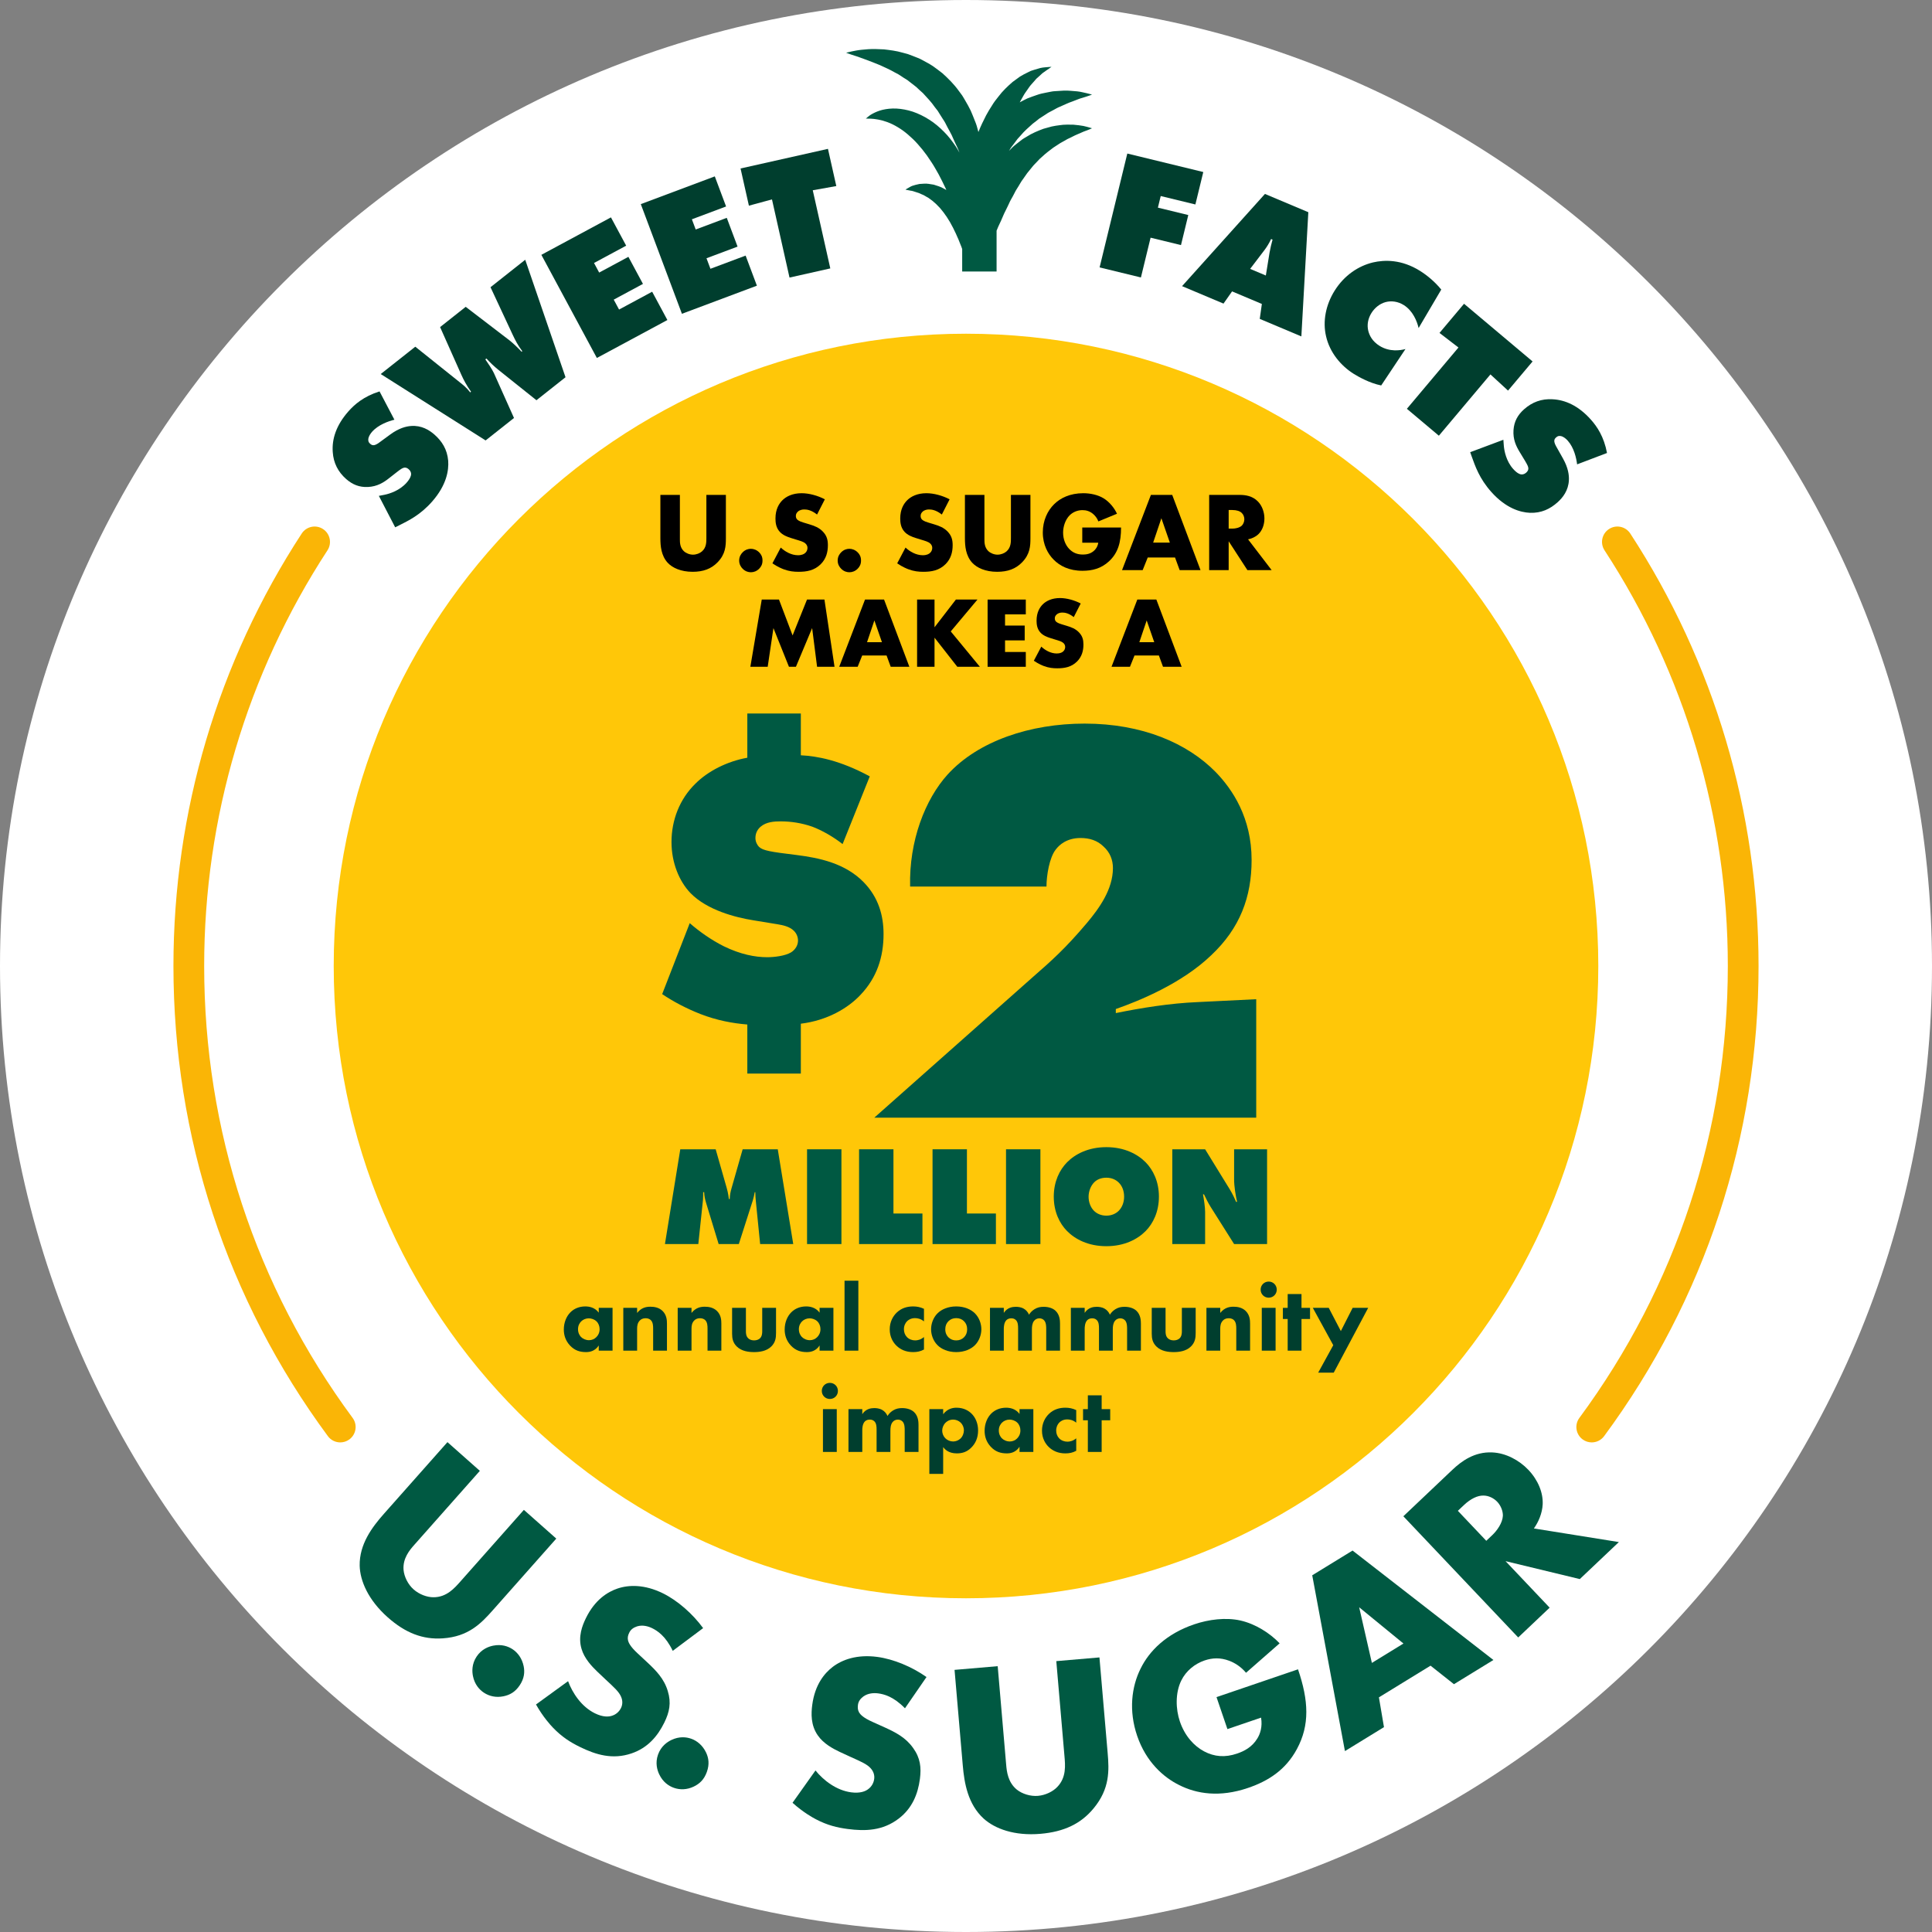 <?xml version="1.0" encoding="UTF-8"?>
<svg xmlns="http://www.w3.org/2000/svg" width="240" height="240" viewBox="0 0 240 240" fill="none">
  <rect x="0" y="0" width="240" height="240" fill="#808080" stroke="none"/>
  <g clip-path="url(#clip0_3157_4694)">
    <path d="M120 240C186.274 240 240 186.274 240 120C240 53.726 186.274 0 120 0C53.726 0 0 53.726 0 120C0 186.274 53.726 240 120 240Z" fill="white"></path>
    <path d="M120.001 198.545C163.38 198.545 198.546 163.379 198.546 120C198.546 76.621 163.38 41.455 120.001 41.455C76.621 41.455 41.455 76.621 41.455 120C41.455 163.379 76.621 198.545 120.001 198.545Z" fill="#FFC708"></path>
    <path d="M84.458 61.479V67.012C84.458 67.404 84.472 68.006 84.934 68.454C85.214 68.721 85.662 68.902 86.082 68.902C86.502 68.902 86.937 68.734 87.203 68.496C87.763 68.006 87.749 67.32 87.749 66.802V61.479H90.172V66.843C90.172 67.824 90.13 68.847 89.122 69.869C88.338 70.667 87.357 71.031 86.041 71.031C84.57 71.031 83.519 70.527 82.945 69.911C82.133 69.028 82.035 67.838 82.035 66.843V61.479L84.458 61.479Z" fill="black"></path>
    <path d="M92.256 70.653C92.074 70.471 91.822 70.135 91.822 69.631C91.822 69.126 92.074 68.79 92.256 68.609C92.592 68.272 92.971 68.174 93.278 68.174C93.629 68.174 94.007 68.314 94.315 68.623C94.553 68.86 94.721 69.169 94.721 69.631C94.721 70.093 94.553 70.401 94.301 70.653C94.007 70.947 93.643 71.088 93.278 71.088C92.971 71.088 92.592 70.99 92.256 70.653Z" fill="black"></path>
    <path d="M96.988 68.02C97.507 68.51 98.291 68.973 99.131 68.973C99.621 68.973 99.916 68.819 100.069 68.65C100.21 68.51 100.308 68.3 100.308 68.062C100.308 67.88 100.238 67.67 100.041 67.502C99.804 67.292 99.44 67.194 98.837 67.012L98.207 66.816C97.815 66.69 97.241 66.48 96.862 66.059C96.386 65.541 96.331 64.883 96.331 64.407C96.331 63.258 96.779 62.558 97.184 62.152C97.661 61.676 98.445 61.269 99.579 61.269C100.504 61.269 101.583 61.564 102.465 62.026L101.498 63.917C100.77 63.342 100.224 63.286 99.902 63.286C99.664 63.286 99.342 63.342 99.103 63.566C98.963 63.706 98.865 63.86 98.865 64.07C98.865 64.239 98.894 64.365 98.992 64.491C99.061 64.575 99.229 64.743 99.804 64.911L100.546 65.135C101.134 65.317 101.75 65.527 102.24 66.059C102.717 66.564 102.843 67.082 102.843 67.726C102.843 68.58 102.632 69.407 101.96 70.079C101.162 70.877 100.196 71.031 99.201 71.031C98.613 71.031 98.053 70.975 97.367 70.723C97.213 70.667 96.624 70.443 95.952 69.981L96.988 68.02Z" fill="black"></path>
    <path d="M104.494 70.653C104.311 70.471 104.059 70.135 104.059 69.631C104.059 69.126 104.311 68.79 104.494 68.609C104.829 68.272 105.208 68.174 105.516 68.174C105.866 68.174 106.244 68.314 106.552 68.623C106.791 68.86 106.959 69.169 106.959 69.631C106.959 70.093 106.791 70.401 106.538 70.653C106.244 70.947 105.88 71.088 105.516 71.088C105.208 71.088 104.829 70.99 104.494 70.653Z" fill="black"></path>
    <path d="M112.488 68.02C113.006 68.51 113.791 68.973 114.631 68.973C115.121 68.973 115.415 68.819 115.569 68.65C115.709 68.51 115.807 68.3 115.807 68.062C115.807 67.88 115.738 67.67 115.541 67.502C115.303 67.292 114.939 67.194 114.337 67.012L113.706 66.816C113.314 66.69 112.74 66.48 112.362 66.059C111.885 65.541 111.83 64.883 111.83 64.407C111.83 63.258 112.278 62.558 112.684 62.152C113.16 61.676 113.945 61.269 115.079 61.269C116.003 61.269 117.082 61.564 117.964 62.026L116.998 63.917C116.269 63.342 115.723 63.286 115.401 63.286C115.163 63.286 114.841 63.342 114.603 63.566C114.463 63.706 114.365 63.86 114.365 64.07C114.365 64.239 114.393 64.365 114.491 64.491C114.561 64.575 114.729 64.743 115.303 64.911L116.045 65.135C116.634 65.317 117.25 65.527 117.74 66.059C118.216 66.564 118.342 67.082 118.342 67.726C118.342 68.58 118.132 69.407 117.46 70.079C116.661 70.877 115.695 71.031 114.701 71.031C114.113 71.031 113.552 70.975 112.866 70.723C112.712 70.667 112.124 70.443 111.452 69.981L112.488 68.02Z" fill="black"></path>
    <path d="M122.289 61.479V67.012C122.289 67.404 122.303 68.006 122.766 68.454C123.046 68.721 123.494 68.902 123.914 68.902C124.334 68.902 124.768 68.734 125.035 68.496C125.594 68.006 125.581 67.32 125.581 66.802V61.479H128.004V66.843C128.004 67.824 127.961 68.847 126.953 69.869C126.169 70.667 125.189 71.031 123.872 71.031C122.402 71.031 121.351 70.527 120.777 69.911C119.964 69.028 119.866 67.838 119.866 66.843V61.479L122.289 61.479Z" fill="black"></path>
    <path d="M134.443 65.527H139.261C139.261 67.376 138.883 68.692 137.763 69.729C136.782 70.639 135.662 70.905 134.471 70.905C132.79 70.905 131.642 70.289 130.886 69.519C130.186 68.819 129.541 67.684 129.541 66.144C129.541 64.659 130.129 63.44 130.941 62.642C131.713 61.872 132.917 61.269 134.569 61.269C135.438 61.269 136.376 61.465 137.091 61.9C137.818 62.348 138.421 63.09 138.757 63.819L136.446 64.771C136.278 64.337 136.012 64.029 135.773 63.832C135.368 63.496 134.933 63.37 134.471 63.37C133.897 63.37 133.308 63.581 132.875 64.015C132.329 64.561 132.062 65.429 132.062 66.157C132.062 67.012 132.37 67.712 132.805 68.174C133.253 68.65 133.799 68.888 134.513 68.888C134.933 68.888 135.423 68.819 135.858 68.454C136.082 68.272 136.348 67.936 136.432 67.418H134.443L134.443 65.527Z" fill="black"></path>
    <path d="M145.967 69.253H142.577L141.947 70.821H139.384L142.969 61.479H145.617L149.132 70.821H146.541L145.967 69.253ZM145.323 67.404L144.272 64.379L143.25 67.404H145.323Z" fill="black"></path>
    <path d="M153.989 61.479C154.689 61.479 155.585 61.591 156.272 62.306C156.804 62.852 157.07 63.664 157.07 64.407C157.07 65.205 156.79 65.905 156.328 66.353C155.964 66.704 155.474 66.914 155.039 66.998L157.967 70.821H154.956L152.63 67.236V70.821H150.207V61.479H153.989ZM152.63 65.667H153.092C153.457 65.667 153.975 65.569 154.269 65.289C154.451 65.107 154.577 64.799 154.577 64.505C154.577 64.225 154.465 63.917 154.255 63.72C154.031 63.496 153.625 63.356 153.092 63.356H152.63V65.667Z" fill="black"></path>
    <path d="M93.212 82.831L94.627 74.48H96.768L98.459 78.937L100.249 74.48H102.415L103.668 82.831H101.501L100.887 78.023L98.872 82.831H98.007L96.079 78.023L95.366 82.831H93.212Z" fill="black"></path>
    <path d="M110.134 81.429H107.105L106.541 82.831H104.25L107.455 74.48H109.822L112.965 82.831H110.648L110.134 81.429ZM109.558 79.776L108.62 77.072L107.706 79.776H109.558Z" fill="black"></path>
    <path d="M116.09 77.923L118.744 74.48H121.424L118.106 78.437L121.725 82.831H118.92L116.09 79.213V82.831H113.924V74.48H116.09V77.923Z" fill="black"></path>
    <path d="M127.429 76.32H124.85V77.71H127.291V79.551H124.85V80.991H127.429V82.831H122.684V74.48H127.429V76.32Z" fill="black"></path>
    <path d="M129.354 80.327C129.818 80.766 130.519 81.178 131.27 81.178C131.708 81.178 131.971 81.041 132.109 80.89C132.234 80.766 132.321 80.578 132.321 80.365C132.321 80.202 132.259 80.014 132.084 79.864C131.871 79.676 131.545 79.588 131.007 79.426L130.444 79.25C130.093 79.138 129.579 78.95 129.242 78.574C128.816 78.111 128.766 77.523 128.766 77.097C128.766 76.07 129.166 75.444 129.53 75.081C129.955 74.655 130.657 74.292 131.671 74.292C132.497 74.292 133.461 74.555 134.25 74.968L133.386 76.658C132.735 76.145 132.246 76.095 131.958 76.095C131.746 76.095 131.458 76.145 131.245 76.345C131.119 76.471 131.032 76.608 131.032 76.796C131.032 76.946 131.057 77.059 131.145 77.172C131.207 77.247 131.358 77.397 131.871 77.547L132.534 77.748C133.061 77.911 133.611 78.098 134.05 78.574C134.476 79.025 134.588 79.488 134.588 80.064C134.588 80.828 134.4 81.567 133.799 82.168C133.085 82.882 132.222 83.019 131.332 83.019C130.807 83.019 130.306 82.969 129.692 82.744C129.554 82.694 129.029 82.493 128.427 82.08L129.354 80.327Z" fill="black"></path>
    <path d="M143.961 81.429H140.931L140.367 82.831H138.076L141.281 74.48H143.648L146.79 82.831H144.474L143.961 81.429ZM143.385 79.776L142.446 77.072L141.532 79.776H143.385Z" fill="black"></path>
    <path d="M85.682 114.677C86.891 115.735 88.402 116.792 89.913 117.548C91.979 118.555 93.792 118.908 95.303 118.908C96.159 118.908 97.519 118.757 98.274 118.303C98.828 117.951 99.131 117.397 99.131 116.842C99.131 116.44 98.98 115.987 98.627 115.634C98.073 115.08 97.217 114.929 96.663 114.828L93.59 114.324C91.374 113.972 87.848 113.065 85.783 110.95C84.373 109.489 83.416 107.172 83.416 104.603C83.416 101.883 84.423 99.264 86.387 97.35C87.948 95.789 90.316 94.58 92.835 94.126V88.636H99.483V93.824C101.498 93.925 104.318 94.429 108.046 96.444L104.671 104.855C103.513 103.948 102.103 103.142 100.894 102.689C99.584 102.236 98.274 102.034 96.965 102.034C96.21 102.034 95.202 102.084 94.497 102.689C94.195 102.941 93.842 103.394 93.842 104.1C93.842 104.603 94.094 105.006 94.295 105.208C94.799 105.661 95.656 105.812 98.98 106.215C101.75 106.568 104.973 107.222 107.29 109.59C109.154 111.503 109.758 113.77 109.758 116.037C109.758 118.858 108.952 121.426 106.888 123.592C105.327 125.254 102.757 126.765 99.483 127.168V133.364H92.835V127.269C91.022 127.118 89.057 126.765 86.992 125.959C85.33 125.305 83.668 124.448 82.258 123.491L85.682 114.677Z" fill="#005942"></path>
    <path d="M156.053 138.841H108.608L128.275 121.399C130.571 119.389 132.295 117.882 135.022 114.652C136.529 112.857 138.252 110.489 138.252 107.833C138.252 106.828 137.893 105.895 137.104 105.177C136.314 104.387 135.31 104.1 134.232 104.1C132.51 104.1 131.577 104.962 131.146 105.536C130.356 106.541 129.998 108.766 129.998 110.13H113.058C112.914 104.459 114.924 99.291 117.723 96.204C121.528 92.041 127.988 89.888 134.735 89.888C141.913 89.888 147.512 92.329 151.028 95.918C153.11 98.071 155.479 101.588 155.479 106.828C155.479 111.422 154.043 115.298 150.455 118.671C146.794 122.188 141.482 124.342 138.611 125.346V125.849C141.77 125.203 145.358 124.629 148.732 124.485L156.053 124.126L156.053 138.841Z" fill="#005942"></path>
    <path d="M82.601 154.542L84.507 142.768H88.903L90.279 147.587C90.456 148.205 90.526 148.788 90.544 148.946H90.649C90.668 148.434 90.738 148.081 90.879 147.587L92.256 142.768H96.617L98.54 154.542H94.427L93.898 149.264C93.862 148.858 93.827 148.593 93.827 148.099H93.756C93.704 148.399 93.598 148.858 93.527 149.087L91.779 154.542H89.273L87.702 149.387C87.579 148.964 87.49 148.593 87.472 148.099H87.349C87.349 148.328 87.349 148.788 87.331 149.017L86.748 154.542H82.601Z" fill="#005942"></path>
    <path d="M100.255 154.542V142.768H104.526V154.542H100.255Z" fill="#005942"></path>
    <path d="M106.716 154.542V142.768H110.988V150.747H114.589V154.542L106.716 154.542Z" fill="#005942"></path>
    <path d="M115.844 154.542V142.768H120.116V150.747H123.716V154.542L115.844 154.542Z" fill="#005942"></path>
    <path d="M124.971 154.542V142.768H129.243V154.542H124.971Z" fill="#005942"></path>
    <path d="M142.324 152.918C141.318 153.942 139.676 154.807 137.434 154.807C135.193 154.807 133.55 153.942 132.545 152.918C131.626 151.983 130.903 150.535 130.903 148.646C130.903 146.775 131.626 145.328 132.545 144.392C133.55 143.368 135.193 142.503 137.434 142.503C139.676 142.503 141.318 143.368 142.324 144.392C143.241 145.328 143.965 146.775 143.965 148.646C143.965 150.535 143.241 151.983 142.324 152.918ZM135.898 146.899C135.475 147.34 135.228 148.028 135.228 148.664C135.228 149.335 135.475 149.988 135.898 150.411C136.251 150.764 136.781 151.012 137.434 151.012C138.087 151.012 138.617 150.764 138.97 150.411C139.358 150.023 139.641 149.405 139.641 148.664C139.641 147.922 139.393 147.304 138.97 146.899C138.652 146.581 138.14 146.298 137.434 146.298C136.675 146.298 136.181 146.598 135.898 146.899Z" fill="#005942"></path>
    <path d="M145.627 154.542V142.768H149.704L152.441 147.216C152.882 147.922 153.164 148.381 153.552 149.299H153.676C153.5 148.558 153.305 147.375 153.305 146.51V142.768H157.401V154.542H153.305L150.374 149.9C150.11 149.476 149.793 148.858 149.563 148.364H149.439C149.563 148.999 149.704 150.005 149.704 150.535V154.542H145.627Z" fill="#005942"></path>
    <path d="M74.378 162.467H76.094V167.783H74.378V167.14C73.913 167.855 73.245 167.962 72.805 167.962C72.042 167.962 71.398 167.771 70.814 167.152C70.254 166.556 70.039 165.864 70.039 165.161C70.039 164.267 70.373 163.505 70.862 163.016C71.326 162.551 71.97 162.289 72.709 162.289C73.162 162.289 73.889 162.396 74.378 163.064L74.378 162.467ZM72.197 164.148C72.018 164.327 71.804 164.637 71.804 165.114C71.804 165.59 72.006 165.9 72.161 166.067C72.399 166.317 72.769 166.484 73.174 166.484C73.52 166.484 73.841 166.341 74.068 166.115C74.294 165.9 74.485 165.567 74.485 165.114C74.485 164.732 74.342 164.374 74.092 164.136C73.83 163.886 73.448 163.767 73.139 163.767C72.769 163.767 72.423 163.921 72.197 164.148Z" fill="#003E2E"></path>
    <path d="M77.429 162.467H79.145V163.099C79.669 162.432 80.289 162.325 80.79 162.325C81.255 162.325 81.862 162.408 82.316 162.861C82.816 163.361 82.852 163.993 82.852 164.422V167.783H81.135V165.054C81.135 164.708 81.124 164.267 80.849 163.993C80.718 163.862 80.503 163.755 80.194 163.755C79.836 163.755 79.61 163.898 79.478 164.041C79.193 164.327 79.145 164.708 79.145 165.054V167.783H77.429L77.429 162.467Z" fill="#003E2E"></path>
    <path d="M84.186 162.467H85.902V163.099C86.427 162.432 87.046 162.325 87.547 162.325C88.012 162.325 88.619 162.408 89.072 162.861C89.573 163.361 89.609 163.993 89.609 164.422V167.783H87.892V165.054C87.892 164.708 87.881 164.267 87.607 163.993C87.475 163.862 87.261 163.755 86.951 163.755C86.593 163.755 86.367 163.898 86.236 164.041C85.95 164.327 85.902 164.708 85.902 165.054V167.783H84.186L84.186 162.467Z" fill="#003E2E"></path>
    <path d="M92.66 162.467V165.4C92.66 165.638 92.684 166.007 92.958 166.258C93.077 166.365 93.292 166.508 93.673 166.508C93.995 166.508 94.245 166.401 94.4 166.258C94.65 166.019 94.686 165.662 94.686 165.4V162.467H96.402V165.567C96.402 166.174 96.343 166.747 95.807 167.271C95.199 167.867 94.305 167.962 93.673 167.962C93.018 167.962 92.135 167.867 91.528 167.271C91.039 166.794 90.944 166.258 90.944 165.674V162.467H92.66Z" fill="#003E2E"></path>
    <path d="M101.813 162.467H103.53V167.783H101.813V167.14C101.348 167.855 100.681 167.962 100.24 167.962C99.477 167.962 98.833 167.771 98.249 167.152C97.689 166.556 97.475 165.864 97.475 165.161C97.475 164.267 97.809 163.505 98.297 163.016C98.762 162.551 99.405 162.289 100.145 162.289C100.598 162.289 101.325 162.396 101.813 163.064L101.813 162.467ZM99.632 164.148C99.453 164.327 99.239 164.637 99.239 165.114C99.239 165.59 99.441 165.9 99.596 166.067C99.835 166.317 100.204 166.484 100.609 166.484C100.955 166.484 101.277 166.341 101.503 166.115C101.729 165.9 101.92 165.567 101.92 165.114C101.92 164.732 101.778 164.374 101.527 164.136C101.265 163.886 100.883 163.767 100.573 163.767C100.204 163.767 99.858 163.921 99.632 164.148Z" fill="#003E2E"></path>
    <path d="M106.628 159.094V167.783H104.911V159.094H106.628Z" fill="#003E2E"></path>
    <path d="M114.78 164.148C114.363 163.802 113.934 163.743 113.66 163.743C113.123 163.743 112.802 164.005 112.682 164.124C112.456 164.351 112.289 164.696 112.289 165.126C112.289 165.519 112.432 165.853 112.647 166.079C112.909 166.365 113.302 166.508 113.683 166.508C113.982 166.508 114.387 166.425 114.78 166.091V167.641C114.327 167.891 113.898 167.962 113.421 167.962C112.528 167.962 111.848 167.64 111.359 167.163C110.955 166.77 110.525 166.103 110.525 165.137C110.525 164.232 110.906 163.516 111.407 163.04C112.003 162.48 112.707 162.289 113.434 162.289C113.898 162.289 114.327 162.372 114.78 162.586L114.78 164.148Z" fill="#003E2E"></path>
    <path d="M121.109 167.104C120.632 167.581 119.822 167.962 118.785 167.962C117.748 167.962 116.937 167.581 116.461 167.104C115.924 166.567 115.662 165.805 115.662 165.126C115.662 164.446 115.924 163.683 116.461 163.147C116.937 162.67 117.748 162.289 118.785 162.289C119.822 162.289 120.632 162.67 121.109 163.147C121.645 163.683 121.908 164.446 121.908 165.126C121.908 165.805 121.645 166.567 121.109 167.104ZM117.819 164.124C117.569 164.374 117.426 164.696 117.426 165.126C117.426 165.614 117.616 165.924 117.819 166.127C118.034 166.341 118.343 166.508 118.796 166.508C119.178 166.508 119.499 166.377 119.75 166.127C120.001 165.876 120.143 165.554 120.143 165.126C120.143 164.696 120.001 164.374 119.75 164.124C119.499 163.874 119.178 163.743 118.785 163.743C118.391 163.743 118.07 163.874 117.819 164.124Z" fill="#003E2E"></path>
    <path d="M122.979 162.467H124.696V163.087C125.137 162.42 125.781 162.336 126.185 162.336C126.412 162.336 126.829 162.36 127.187 162.575C127.461 162.73 127.688 162.992 127.83 163.314C127.962 163.099 128.164 162.849 128.51 162.634C128.879 162.408 129.225 162.336 129.642 162.336C130.286 162.336 130.811 162.527 131.132 162.837C131.644 163.326 131.68 164.041 131.68 164.422V167.783H129.964V165.09C129.964 164.815 129.964 164.339 129.737 164.053C129.595 163.874 129.368 163.766 129.118 163.766C128.832 163.766 128.593 163.898 128.451 164.088C128.224 164.374 128.188 164.792 128.188 165.137V167.783H126.472V165.018C126.472 164.66 126.459 164.243 126.198 163.981C126.019 163.802 125.804 163.766 125.626 163.766C125.399 163.766 125.196 163.826 125.03 163.981C124.708 164.291 124.696 164.887 124.696 165.066V167.783H122.979L122.979 162.467Z" fill="#003E2E"></path>
    <path d="M133.026 162.467H134.743V163.087C135.184 162.42 135.828 162.336 136.233 162.336C136.459 162.336 136.876 162.36 137.234 162.575C137.508 162.73 137.735 162.992 137.877 163.314C138.009 163.099 138.211 162.849 138.557 162.634C138.927 162.408 139.272 162.336 139.689 162.336C140.333 162.336 140.858 162.527 141.179 162.837C141.691 163.326 141.727 164.041 141.727 164.422V167.783H140.011V165.09C140.011 164.815 140.011 164.339 139.784 164.052C139.642 163.874 139.415 163.766 139.165 163.766C138.879 163.766 138.64 163.898 138.498 164.088C138.271 164.374 138.235 164.792 138.235 165.137V167.783H136.519V165.018C136.519 164.66 136.507 164.243 136.245 163.981C136.066 163.802 135.851 163.766 135.673 163.766C135.447 163.766 135.243 163.826 135.077 163.981C134.755 164.291 134.743 164.887 134.743 165.066V167.783H133.027L133.026 162.467Z" fill="#003E2E"></path>
    <path d="M144.79 162.467V165.4C144.79 165.638 144.813 166.007 145.088 166.258C145.207 166.365 145.421 166.508 145.803 166.508C146.125 166.508 146.375 166.4 146.53 166.258C146.78 166.019 146.816 165.662 146.816 165.399V162.467H148.532V165.566C148.532 166.174 148.472 166.746 147.936 167.271C147.328 167.867 146.435 167.962 145.803 167.962C145.147 167.962 144.265 167.867 143.657 167.271C143.169 166.794 143.074 166.258 143.074 165.673V162.467H144.79Z" fill="#003E2E"></path>
    <path d="M149.867 162.467H151.583V163.099C152.107 162.432 152.728 162.325 153.228 162.325C153.693 162.325 154.301 162.408 154.754 162.861C155.254 163.361 155.29 163.993 155.29 164.422V167.783H153.574V165.054C153.574 164.708 153.562 164.267 153.287 163.993C153.157 163.862 152.942 163.755 152.632 163.755C152.275 163.755 152.048 163.898 151.917 164.041C151.631 164.327 151.583 164.708 151.583 165.054V167.783H149.867V162.467Z" fill="#003E2E"></path>
    <path d="M157.602 159.202C158.162 159.202 158.603 159.643 158.603 160.203C158.603 160.763 158.162 161.204 157.602 161.204C157.041 161.204 156.601 160.763 156.601 160.203C156.601 159.643 157.041 159.202 157.602 159.202ZM158.459 162.467V167.783H156.743V162.467H158.459Z" fill="#003E2E"></path>
    <path d="M161.677 163.85V167.783H159.961V163.85H159.365V162.467H159.961V160.751H161.677V162.467H162.738V163.85H161.677Z" fill="#003E2E"></path>
    <path d="M165.623 167.104L163.084 162.467H165.062L166.565 165.352L168.03 162.467H169.961L165.682 170.513H163.752L165.623 167.104Z" fill="#003E2E"></path>
    <path d="M103.088 171.784C103.649 171.784 104.089 172.224 104.089 172.785C104.089 173.345 103.649 173.786 103.088 173.786C102.528 173.786 102.087 173.345 102.087 172.785C102.087 172.224 102.528 171.784 103.088 171.784ZM103.946 175.049V180.365H102.23V175.049H103.946Z" fill="#003E2E"></path>
    <path d="M105.4 175.049H107.116V175.669C107.558 175.002 108.201 174.918 108.606 174.918C108.833 174.918 109.25 174.942 109.608 175.157C109.882 175.311 110.108 175.574 110.251 175.896C110.382 175.681 110.585 175.431 110.93 175.216C111.3 174.99 111.646 174.918 112.063 174.918C112.707 174.918 113.231 175.109 113.553 175.419C114.065 175.907 114.101 176.623 114.101 177.004V180.365H112.384V177.671C112.384 177.397 112.384 176.92 112.158 176.634C112.015 176.456 111.789 176.348 111.538 176.348C111.253 176.348 111.014 176.479 110.871 176.67C110.645 176.956 110.609 177.373 110.609 177.719V180.365H108.893V177.6C108.893 177.242 108.88 176.825 108.619 176.563C108.44 176.384 108.225 176.348 108.047 176.348C107.82 176.348 107.617 176.408 107.45 176.563C107.129 176.873 107.116 177.469 107.116 177.647V180.365H105.4L105.4 175.049Z" fill="#003E2E"></path>
    <path d="M117.163 183.094H115.447V175.049H117.163V175.681C117.724 174.954 118.415 174.871 118.821 174.871C119.774 174.871 120.37 175.288 120.704 175.621C121.181 176.098 121.502 176.825 121.502 177.695C121.502 178.613 121.181 179.304 120.656 179.829C120.131 180.353 119.559 180.544 118.856 180.544C117.796 180.544 117.343 180.007 117.163 179.757V183.094ZM117.45 176.742C117.176 177.016 117.044 177.397 117.044 177.719C117.044 178.053 117.176 178.398 117.426 178.661C117.676 178.911 118.034 179.066 118.403 179.066C118.725 179.066 119.07 178.935 119.321 178.697C119.595 178.434 119.738 178.029 119.738 177.683C119.738 177.29 119.571 176.944 119.333 176.718C119.083 176.479 118.749 176.348 118.403 176.348C117.926 176.348 117.617 176.575 117.45 176.742Z" fill="#003E2E"></path>
    <path d="M126.65 175.049H128.366V180.365H126.65V179.721C126.185 180.437 125.518 180.544 125.077 180.544C124.314 180.544 123.671 180.353 123.087 179.733C122.526 179.138 122.312 178.446 122.312 177.743C122.312 176.849 122.645 176.086 123.134 175.598C123.599 175.133 124.243 174.871 124.981 174.871C125.434 174.871 126.161 174.978 126.65 175.645L126.65 175.049ZM124.469 176.73C124.29 176.909 124.076 177.218 124.076 177.695C124.076 178.172 124.278 178.482 124.433 178.649C124.672 178.899 125.041 179.066 125.447 179.066C125.792 179.066 126.114 178.923 126.34 178.697C126.567 178.482 126.758 178.148 126.758 177.695C126.758 177.314 126.614 176.956 126.365 176.718C126.102 176.468 125.721 176.348 125.411 176.348C125.041 176.348 124.696 176.503 124.469 176.73Z" fill="#003E2E"></path>
    <path d="M133.694 176.73C133.276 176.384 132.847 176.324 132.573 176.324C132.037 176.324 131.716 176.587 131.596 176.706C131.369 176.932 131.203 177.278 131.203 177.707C131.203 178.1 131.346 178.434 131.56 178.661C131.822 178.947 132.216 179.09 132.598 179.09C132.895 179.09 133.3 179.006 133.694 178.672V180.222C133.241 180.472 132.812 180.544 132.335 180.544C131.441 180.544 130.762 180.222 130.273 179.745C129.868 179.352 129.439 178.685 129.439 177.719C129.439 176.813 129.82 176.098 130.321 175.621C130.917 175.061 131.62 174.87 132.347 174.87C132.812 174.87 133.241 174.954 133.693 175.168L133.694 176.73Z" fill="#003E2E"></path>
    <path d="M136.852 176.432V180.365H135.136V176.432H134.54V175.049H135.136V173.333H136.852V175.049H137.913V176.432H136.852Z" fill="#003E2E"></path>
    <path d="M134.595 15.648C134.254 15.589 133.817 15.527 133.306 15.486C132.813 15.494 132.231 15.45 131.614 15.555C131.305 15.6 130.974 15.634 130.643 15.715C130.312 15.797 129.973 15.898 129.618 15.998C128.937 16.254 128.206 16.547 127.533 16.983C127.362 17.087 127.18 17.184 127.013 17.3C126.853 17.424 126.692 17.549 126.53 17.675C126.209 17.93 125.864 18.178 125.591 18.487C125.509 18.574 125.423 18.66 125.337 18.746L125.433 18.594C125.608 18.263 125.867 17.999 126.075 17.697C126.19 17.554 126.287 17.396 126.403 17.257L126.768 16.855C127.229 16.296 127.77 15.833 128.29 15.366C128.566 15.154 128.844 14.949 129.107 14.727C129.39 14.536 129.682 14.37 129.957 14.179C130.225 13.975 130.53 13.855 130.808 13.696C131.092 13.549 131.359 13.374 131.643 13.268C132.199 13.032 132.719 12.765 133.194 12.613C133.67 12.445 134.091 12.24 134.477 12.148C134.853 12.043 135.146 11.928 135.348 11.865C135.548 11.791 135.655 11.752 135.655 11.752C135.655 11.752 135.545 11.722 135.338 11.665C135.132 11.618 134.829 11.529 134.445 11.456C134.068 11.36 133.579 11.32 133.005 11.281C132.421 11.219 131.79 11.276 131.078 11.324C130.719 11.332 130.364 11.437 129.982 11.501C129.604 11.58 129.204 11.648 128.817 11.794C128.425 11.925 128.022 12.072 127.612 12.231C127.303 12.378 126.992 12.543 126.678 12.71C126.732 12.606 126.785 12.499 126.846 12.404C127.023 12.105 127.175 11.786 127.363 11.521C127.552 11.25 127.734 10.991 127.906 10.745C128.086 10.5 128.295 10.308 128.471 10.092C128.562 9.986 128.651 9.883 128.736 9.784C128.829 9.706 128.918 9.624 129.005 9.544C129.185 9.379 129.35 9.228 129.5 9.091C129.838 8.836 130.141 8.648 130.328 8.513C130.52 8.374 130.622 8.301 130.622 8.301C130.622 8.301 130.495 8.309 130.256 8.325C130.02 8.359 129.666 8.349 129.232 8.449C129.007 8.515 128.758 8.587 128.488 8.667C128.349 8.708 128.203 8.753 128.054 8.807C127.918 8.873 127.779 8.941 127.634 9.012C127.347 9.158 127.025 9.311 126.716 9.505C126.42 9.711 126.114 9.941 125.787 10.182C125.195 10.699 124.545 11.299 124.017 12.013C123.732 12.362 123.451 12.732 123.216 13.127C122.971 13.517 122.709 13.922 122.491 14.343C122.15 15.003 121.821 15.691 121.541 16.402C121.53 16.361 121.518 16.32 121.508 16.279C121.405 15.856 121.285 15.431 121.103 15.011C120.94 14.587 120.765 14.159 120.58 13.732C120.379 13.309 120.137 12.892 119.896 12.478C119.773 12.271 119.658 12.06 119.525 11.857L119.087 11.266C118.518 10.469 117.803 9.761 117.076 9.103C116.688 8.796 116.292 8.504 115.901 8.222C115.498 7.953 115.069 7.73 114.658 7.505C114.254 7.265 113.81 7.119 113.394 6.95C113.184 6.87 112.978 6.787 112.772 6.716C112.561 6.656 112.353 6.599 112.146 6.548C111.331 6.308 110.537 6.221 109.819 6.134C109.092 6.096 108.441 6.072 107.855 6.111C107.27 6.158 106.763 6.202 106.367 6.277C105.968 6.343 105.653 6.427 105.439 6.47C105.224 6.523 105.109 6.552 105.109 6.552C105.109 6.552 105.219 6.593 105.426 6.67C105.633 6.737 105.936 6.857 106.323 6.968C106.714 7.081 107.153 7.279 107.658 7.443C108.159 7.62 108.719 7.859 109.31 8.092C109.888 8.367 110.517 8.624 111.122 8.981C111.275 9.066 111.432 9.147 111.591 9.227C111.739 9.323 111.889 9.421 112.041 9.519C112.332 9.731 112.67 9.879 112.945 10.126C113.226 10.362 113.536 10.563 113.819 10.805C114.088 11.063 114.361 11.318 114.646 11.563C115.149 12.126 115.693 12.661 116.124 13.306L116.481 13.76C116.59 13.92 116.686 14.091 116.789 14.255C116.982 14.592 117.22 14.901 117.409 15.24C117.743 15.946 118.176 16.591 118.454 17.305C118.614 17.651 118.762 17.996 118.93 18.329C119.026 18.538 119.105 18.751 119.185 18.962C119.046 18.712 118.908 18.462 118.749 18.219C118.307 17.565 117.829 16.924 117.259 16.363C116.7 15.795 116.092 15.28 115.429 14.864C114.773 14.441 114.079 14.109 113.39 13.872C112.693 13.644 112.002 13.521 111.363 13.485C110.721 13.455 110.136 13.526 109.642 13.64C109.144 13.76 108.747 13.941 108.435 14.102C108.111 14.27 107.907 14.435 107.773 14.549C107.637 14.667 107.564 14.73 107.564 14.73C107.564 14.73 107.662 14.732 107.845 14.737C108.026 14.723 108.301 14.755 108.595 14.776C108.904 14.809 109.273 14.883 109.662 14.984C110.053 15.098 110.468 15.244 110.889 15.451C111.31 15.66 111.737 15.915 112.161 16.216C112.584 16.525 112.998 16.883 113.408 17.275C113.818 17.665 114.201 18.116 114.584 18.578C114.961 19.045 115.322 19.547 115.655 20.07C116.01 20.58 116.299 21.138 116.613 21.676C116.893 22.232 117.19 22.777 117.438 23.332C117.48 23.422 117.518 23.512 117.56 23.602C117.467 23.545 117.372 23.491 117.273 23.444C116.868 23.196 116.399 23.069 115.986 22.938C115.541 22.871 115.141 22.78 114.754 22.819C114.563 22.83 114.385 22.838 114.217 22.854C114.044 22.884 113.879 22.925 113.731 22.965C113.428 23.037 113.197 23.127 113.03 23.23C112.678 23.419 112.482 23.553 112.482 23.553C112.482 23.553 112.713 23.618 113.11 23.685C113.314 23.702 113.544 23.782 113.77 23.86C113.886 23.902 114.003 23.927 114.125 23.973C114.247 24.028 114.376 24.085 114.51 24.144C114.779 24.23 115.029 24.428 115.298 24.558C115.546 24.754 115.817 24.906 116.055 25.143C116.312 25.341 116.53 25.611 116.775 25.848C116.987 26.126 117.231 26.38 117.421 26.687C117.651 26.963 117.806 27.297 118.012 27.594C118.17 27.919 118.373 28.221 118.512 28.547C118.678 28.861 118.814 29.18 118.947 29.487C119.102 29.79 119.186 30.095 119.314 30.374C119.402 30.57 119.463 30.755 119.526 30.933V33.727H123.799V28.659C123.862 28.505 123.924 28.355 123.99 28.194C124.111 27.934 124.236 27.666 124.364 27.39C124.492 27.116 124.606 26.831 124.73 26.544C124.867 26.265 125.007 25.981 125.15 25.692C125.301 25.409 125.409 25.101 125.57 24.82C125.734 24.539 125.889 24.253 126.037 23.96C126.174 23.661 126.367 23.397 126.532 23.117C126.708 22.845 126.851 22.544 127.052 22.293L127.605 21.504C127.805 21.258 128.005 21.013 128.202 20.77C128.392 20.515 128.621 20.311 128.829 20.084L129.144 19.749L129.482 19.448C129.917 19.03 130.393 18.689 130.848 18.34C131.088 18.185 131.325 18.038 131.553 17.88C131.781 17.72 132.027 17.616 132.251 17.478C132.366 17.411 132.478 17.346 132.588 17.282C132.703 17.227 132.816 17.174 132.925 17.123C133.148 17.012 133.359 16.907 133.559 16.808C133.975 16.627 134.338 16.469 134.637 16.339C134.962 16.233 135.216 16.116 135.389 16.051C135.562 15.976 135.655 15.936 135.655 15.936C135.655 15.936 135.558 15.907 135.377 15.852C135.197 15.806 134.931 15.719 134.595 15.648Z" fill="#005942"></path>
    <path d="M59.609 182.715L51.463 191.908C50.885 192.558 50.021 193.58 50.13 195.006C50.204 195.86 50.68 196.822 51.378 197.441C52.077 198.06 53.045 198.42 53.837 198.416C55.491 198.426 56.477 197.266 57.241 196.404L65.078 187.562L69.104 191.13L61.205 200.042C59.761 201.671 58.186 203.309 55.005 203.522C52.526 203.693 50.361 202.855 48.173 200.916C45.73 198.751 44.727 196.366 44.681 194.496C44.63 191.834 46.22 189.712 47.684 188.059L55.584 179.147L59.609 182.715Z" fill="#005942"></path>
    <path d="M58.752 208.209C58.639 207.649 58.586 206.718 59.206 205.786C59.825 204.853 60.704 204.542 61.264 204.429C62.298 204.222 63.118 204.505 63.688 204.883C64.334 205.314 64.862 206.037 65.052 206.985C65.2 207.718 65.131 208.495 64.564 209.348C63.996 210.203 63.306 210.566 62.531 210.721C61.625 210.904 60.781 210.715 60.107 210.268C59.538 209.889 58.96 209.243 58.752 208.209Z" fill="#005942"></path>
    <path d="M70.568 208.842C71.121 210.326 72.232 212.015 73.907 212.836C74.885 213.316 75.621 213.296 76.093 213.112C76.509 212.97 76.91 212.648 77.143 212.172C77.322 211.81 77.386 211.322 77.161 210.796C76.891 210.144 76.261 209.593 75.239 208.641L74.174 207.633C73.516 206.999 72.578 206.018 72.235 204.811C71.792 203.312 72.325 201.945 72.791 200.996C73.913 198.708 75.492 197.75 76.699 197.338C78.114 196.854 80.074 196.812 82.336 197.921C84.178 198.826 86.04 200.466 87.346 202.251L83.571 205.074C82.681 203.217 81.647 202.572 81.004 202.256C80.53 202.024 79.834 201.82 79.14 202.034C78.724 202.176 78.377 202.387 78.172 202.806C78.008 203.14 77.941 203.42 78.012 203.767C78.069 204.002 78.24 204.502 79.22 205.399L80.48 206.572C81.475 207.509 82.498 208.531 82.954 210.072C83.41 211.542 83.154 212.699 82.525 213.982C81.688 215.685 80.462 217.127 78.465 217.809C76.092 218.62 74.016 217.982 72.033 217.009C70.861 216.433 69.799 215.773 68.677 214.6C68.426 214.337 67.472 213.316 66.584 211.737L70.568 208.842Z" fill="#005942"></path>
    <path d="M81.892 220.418C81.646 219.903 81.369 219.012 81.744 217.957C82.119 216.903 82.897 216.387 83.413 216.141C84.366 215.688 85.23 215.765 85.874 215.994C86.607 216.255 87.294 216.829 87.709 217.703C88.031 218.378 88.152 219.147 87.809 220.113C87.465 221.081 86.884 221.601 86.169 221.94C85.335 222.337 84.469 222.358 83.707 222.088C83.063 221.858 82.345 221.372 81.892 220.418Z" fill="#005942"></path>
    <path d="M101.302 219.933C102.3 221.163 103.893 222.407 105.742 222.651C106.822 222.793 107.513 222.539 107.901 222.214C108.25 221.947 108.527 221.512 108.595 220.988C108.649 220.588 108.555 220.105 108.172 219.678C107.709 219.146 106.937 218.826 105.664 218.25L104.333 217.636C103.506 217.245 102.303 216.615 101.593 215.58C100.695 214.302 100.763 212.837 100.9 211.789C101.234 209.261 102.423 207.849 103.435 207.073C104.622 206.163 106.466 205.497 108.963 205.825C110.998 206.094 113.286 207.053 115.094 208.327L112.419 212.209C110.982 210.733 109.796 210.452 109.086 210.358C108.562 210.289 107.837 210.319 107.249 210.743C106.899 211.011 106.639 211.321 106.578 211.784C106.53 212.154 106.554 212.44 106.733 212.746C106.863 212.951 107.185 213.37 108.399 213.906L109.969 214.614C111.211 215.185 112.506 215.827 113.431 217.14C114.333 218.389 114.46 219.566 114.274 220.984C114.025 222.864 113.323 224.622 111.649 225.907C109.66 227.432 107.488 227.492 105.299 227.203C104.005 227.033 102.787 226.746 101.35 225.993C101.027 225.825 99.798 225.161 98.451 223.949L101.302 219.933Z" fill="#005942"></path>
    <path d="M123.938 206.978L124.989 219.214C125.064 220.082 125.21 221.411 126.317 222.314C126.987 222.849 128.013 223.167 128.943 223.087C129.872 223.007 130.801 222.553 131.344 221.976C132.489 220.785 132.328 219.27 132.229 218.123L131.217 206.351L136.577 205.891L137.597 217.756C137.783 219.924 137.884 222.193 135.848 224.647C134.265 226.561 132.167 227.553 129.255 227.803C126.001 228.083 123.582 227.168 122.195 225.914C120.23 224.117 119.787 221.503 119.599 219.303L118.578 207.438L123.938 206.978Z" fill="#005942"></path>
    <path d="M151.12 210.822L161.244 207.369C162.569 211.254 162.717 214.291 161.107 217.272C159.698 219.888 157.534 221.25 155.033 222.103C151.501 223.307 148.646 222.835 146.506 221.759C144.532 220.79 142.365 218.867 141.261 215.63C140.197 212.51 140.56 209.528 141.695 207.269C142.761 205.098 144.861 202.969 148.333 201.785C150.158 201.163 152.271 200.902 154.083 201.303C155.934 201.722 157.732 202.851 158.96 204.14L154.787 207.797C154.122 207.005 153.342 206.548 152.701 206.308C151.607 205.892 150.604 205.938 149.633 206.269C148.427 206.682 147.341 207.545 146.739 208.768C145.984 210.307 146.047 212.323 146.569 213.852C147.18 215.648 148.33 216.898 149.574 217.559C150.857 218.238 152.176 218.347 153.676 217.835C154.559 217.534 155.539 217.036 156.19 215.959C156.531 215.416 156.849 214.519 156.654 213.37L152.475 214.795L151.12 210.822Z" fill="#005942"></path>
    <path d="M177.707 206.916L171.294 210.851L171.922 214.551L167.073 217.527L163.01 195.688L168.019 192.615L185.517 206.209L180.615 209.217L177.707 206.916ZM174.342 204.165L168.841 199.661L170.419 206.573L174.342 204.165Z" fill="#005942"></path>
    <path d="M180.424 182.58C181.553 181.511 183.168 180.322 185.366 180.425C187.058 180.492 188.727 181.396 189.861 182.592C191.079 183.878 191.698 185.434 191.638 186.863C191.585 187.984 191.117 189.07 190.545 189.869L201.102 191.561L196.248 196.159L187.026 193.932L192.502 199.71L188.597 203.411L174.33 188.356L180.424 182.58ZM184.631 191.404L185.376 190.698C185.963 190.142 186.648 189.192 186.693 188.292C186.709 187.721 186.442 187.031 185.992 186.557C185.565 186.106 184.913 185.781 184.275 185.785C183.572 185.766 182.704 186.161 181.846 186.974L181.101 187.679L184.631 191.404Z" fill="#005942"></path>
    <path d="M48.995 52.138C48.25 52.324 46.994 52.76 46.215 53.644C46.029 53.857 45.773 54.214 45.749 54.571C45.734 54.819 45.805 54.97 45.969 55.114C46.198 55.316 46.44 55.47 47.105 54.979L48.493 53.963C49.556 53.184 50.454 52.957 51.07 52.918C52.347 52.821 53.313 53.409 53.968 53.985C54.901 54.807 55.553 55.817 55.675 57.231C55.765 58.416 55.481 60.258 53.679 62.306C52.209 63.976 50.754 64.672 49.555 65.274L49.091 65.505L47.063 61.599L47.765 61.462C48.438 61.325 49.664 60.923 50.514 59.956C50.99 59.416 51.06 59.071 51.067 58.932C51.079 58.622 50.927 58.431 50.763 58.286C50.665 58.2 50.487 58.072 50.271 58.086C50.025 58.102 49.788 58.271 49.346 58.609L48.315 59.416C47.654 59.938 46.865 60.437 45.709 60.495C44.646 60.547 43.79 60.199 43.003 59.508C41.987 58.614 41.422 57.506 41.336 56.151C41.219 54.566 41.743 52.847 43.272 51.111C44.036 50.244 45.178 49.242 47.148 48.622L48.995 52.138Z" fill="#003E2E"></path>
    <path d="M47.295 46.465L51.589 43.069L57.115 47.488C57.513 47.814 57.886 48.075 58.414 48.742L58.516 48.661C57.982 47.915 57.611 47.235 57.291 46.514L54.67 40.632L57.852 38.115L63.285 42.275C63.712 42.604 64.41 43.276 64.796 43.694L64.882 43.627C64.317 42.877 64.027 42.3 63.691 41.592L60.933 35.679L65.245 32.268L70.251 46.862L66.639 49.719L61.88 45.916C61.413 45.536 60.908 45.073 60.426 44.536L60.29 44.643C60.57 45.033 61.152 45.909 61.35 46.336L63.85 51.924L60.325 54.712L47.295 46.465Z" fill="#003E2E"></path>
    <path d="M74.145 44.469L67.25 31.656L75.894 27.003L77.786 30.519L73.791 32.669L74.431 33.86L78.062 31.906L79.871 35.268L76.24 37.222L76.902 38.452L81.013 36.239L82.905 39.755L74.145 44.469Z" fill="#003E2E"></path>
    <path d="M84.711 38.98L79.603 25.357L88.795 21.911L90.196 25.649L85.948 27.242L86.423 28.508L90.282 27.061L91.623 30.635L87.763 32.082L88.253 33.389L92.623 31.751L94.025 35.489L84.711 38.98Z" fill="#003E2E"></path>
    <path d="M98.076 34.48L95.898 24.771L93.031 25.549L91.994 20.929L102.852 18.492L103.889 23.113L100.964 23.635L103.143 33.343L98.076 34.48Z" fill="#003E2E"></path>
    <path d="M136.596 33.219L140.038 19.074L149.476 21.37L148.495 25.399L144.189 24.352L143.839 25.794L147.613 26.713L146.706 30.445L142.93 29.526L141.729 34.467L136.596 33.219Z" fill="#003E2E"></path>
    <path d="M153.053 36.198L151.988 37.714L146.84 35.545L157.136 24.091L162.525 26.361L161.66 41.79L156.492 39.613L156.753 37.757L153.053 36.198ZM158.081 29.769L157.901 29.693C157.643 30.247 157.369 30.677 157.044 31.108L155.297 33.402L157.246 34.224L157.707 31.387C157.808 30.814 157.939 30.277 158.081 29.769Z" fill="#003E2E"></path>
    <path d="M171.577 47.882C170.135 47.595 168.731 46.794 168.157 46.435C166.549 45.427 165.188 43.776 164.732 41.791C164.285 39.914 164.699 37.856 165.788 36.117C166.981 34.212 168.722 33.038 170.568 32.597C171.982 32.273 174.087 32.201 176.399 33.649C177.324 34.228 178.266 35.025 179.039 35.972L176.225 40.751C176.031 39.908 175.51 38.603 174.382 37.897C173.679 37.456 172.859 37.328 172.113 37.531C171.398 37.727 170.771 38.235 170.366 38.882C169.948 39.548 169.783 40.346 169.975 41.11C170.124 41.692 170.478 42.403 171.365 42.959C172.622 43.747 173.967 43.533 174.592 43.358L171.577 47.882Z" fill="#003E2E"></path>
    <path d="M174.768 50.782L181.175 43.168L178.819 41.358L181.868 37.735L190.383 44.9L187.334 48.522L185.148 46.512L178.741 54.125L174.768 50.782Z" fill="#003E2E"></path>
    <path d="M195.915 57.684C195.82 56.921 195.538 55.623 194.753 54.744C194.565 54.532 194.242 54.236 193.889 54.169C193.645 54.124 193.488 54.177 193.325 54.322C193.097 54.525 192.914 54.747 193.321 55.466L194.164 56.966C194.81 58.116 194.928 59.034 194.893 59.651C194.835 60.93 194.136 61.818 193.484 62.399C192.556 63.227 191.476 63.753 190.057 63.703C188.869 63.652 187.074 63.148 185.258 61.114C183.776 59.453 183.259 57.924 182.805 56.663L182.633 56.173L186.755 54.63L186.807 55.344C186.86 56.026 187.113 57.293 187.97 58.253C188.45 58.791 188.784 58.902 188.922 58.925C189.228 58.974 189.436 58.846 189.599 58.702C189.696 58.614 189.845 58.452 189.857 58.237C189.871 57.99 189.731 57.735 189.449 57.255L188.77 56.135C188.332 55.415 187.932 54.572 188.013 53.419C188.088 52.356 188.536 51.547 189.318 50.849C190.327 49.949 191.495 49.52 192.85 49.597C194.439 49.672 196.082 50.398 197.622 52.124C198.392 52.987 199.249 54.241 199.628 56.272L195.915 57.684Z" fill="#003E2E"></path>
    <path d="M42.269 179.18C41.684 179.18 41.107 178.912 40.732 178.405C28.18 161.397 21.545 141.201 21.545 120C21.545 100.835 27.056 82.257 37.482 66.275C38.059 65.393 39.24 65.142 40.124 65.719C41.008 66.295 41.257 67.478 40.681 68.361C30.66 83.722 25.363 101.578 25.363 120C25.363 140.379 31.74 159.791 43.804 176.138C44.431 176.986 44.249 178.181 43.401 178.808C43.061 179.059 42.663 179.18 42.269 179.18Z" fill="#FAB506"></path>
    <path d="M197.731 179.18C197.337 179.18 196.939 179.059 196.599 178.808C195.751 178.181 195.569 176.986 196.196 176.138C208.26 159.792 214.636 140.38 214.636 120C214.636 101.577 209.34 83.721 199.319 68.361C198.743 67.478 198.992 66.295 199.876 65.719C200.76 65.142 201.942 65.393 202.518 66.275C212.943 82.256 218.454 100.834 218.454 120C218.454 141.202 211.82 161.398 199.268 178.405C198.894 178.912 198.316 179.18 197.731 179.18Z" fill="#FAB506"></path>
  </g>
  <defs>
    <clipPath id="clip0_3157_4694">
      <rect width="240" height="240" fill="white"></rect>
    </clipPath>
  </defs>
</svg>
